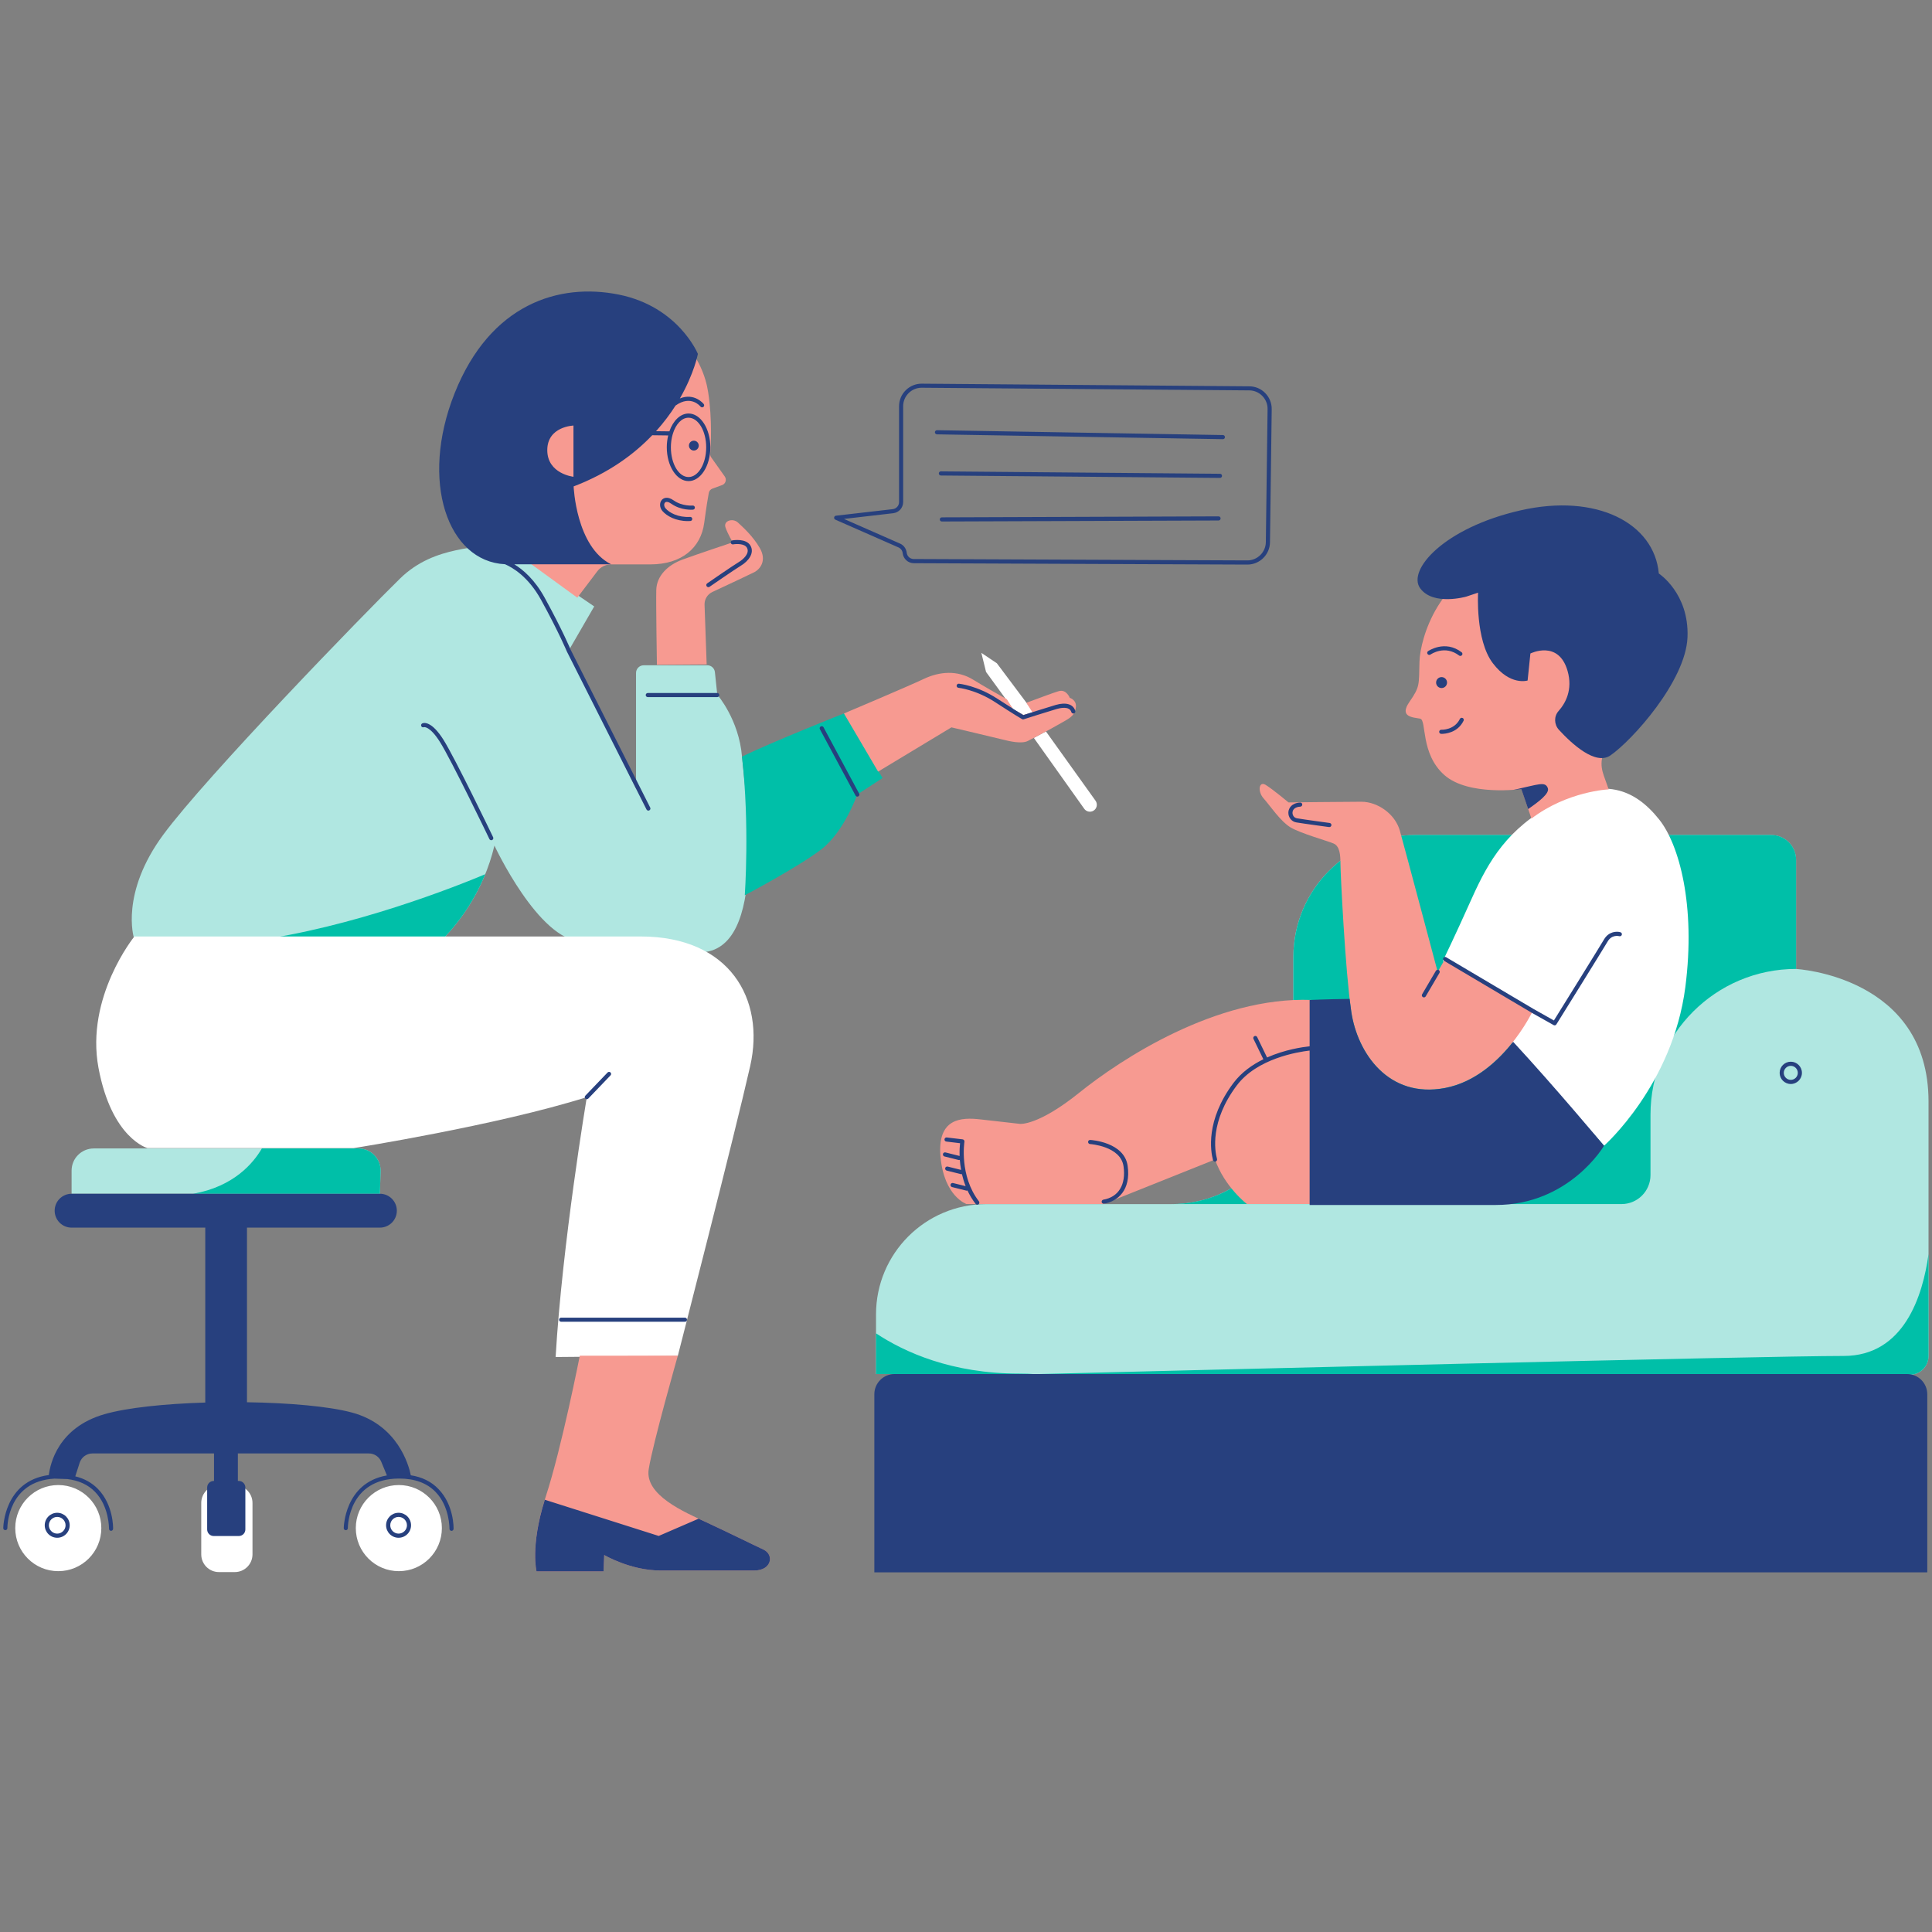 <svg xmlns="http://www.w3.org/2000/svg" xmlns:xlink="http://www.w3.org/1999/xlink" width="1080" viewBox="0 0 810 810" height="1080" preserveAspectRatio="xMidYMid meet"><rect x="0" y="0" width="810" height="810" fill="#808080" stroke="none"/><defs><clipPath id="3dd903df51"><path d="M 6 273 L 708 273 L 708 659.18 L 6 659.18 Z M 6 273 " clip-rule="nonzero"></path></clipPath><clipPath id="9cfbb3a749"><path d="M 1 122 L 809 122 L 809 659.18 L 1 659.18 Z M 1 122 " clip-rule="nonzero"></path></clipPath></defs><path fill="#b0e7e1" d="M 808.543 461.809 L 808.543 568.535 C 808.543 572.863 805.043 576.367 800.719 576.348 L 375.039 576.07 L 367.277 576.07 L 367.277 551.062 C 367.277 525.527 387.965 504.832 413.484 504.832 L 491.09 504.832 C 519.336 504.832 542.234 481.926 542.234 453.664 L 542.234 401.258 C 542.234 373 565.129 350.09 593.375 350.09 L 742.609 350.09 C 748.355 350.09 753.012 354.746 753.012 360.496 L 753.012 406.246 C 753.027 406.246 808.543 409.234 808.543 461.809 Z M 300.719 291.242 L 299.727 281.793 C 299.562 280.16 298.176 278.922 296.539 278.922 L 269.879 278.922 C 268.113 278.922 266.66 280.355 266.66 282.141 L 266.66 330.535 L 238.434 272.742 L 249.129 254.246 L 208.586 226.664 C 201.453 230.875 182.633 227.969 167.711 242.566 C 152.785 257.168 86.621 325.332 68.461 349.941 C 50.305 374.551 56.133 393.148 56.133 393.148 C 56.133 393.148 119.078 395.016 180.57 396.699 C 181.758 396.238 182.797 395.84 183.988 395.379 C 192.258 387.285 202.66 373.855 207.297 354.516 C 207.297 354.516 225.754 394.223 243.746 394.684 C 247.809 394.785 250.367 396.285 251.887 398.531 C 271.562 398.996 286.734 399.293 293.238 399.293 C 322.754 399.293 312.371 332.766 311.086 317.188 C 309.797 301.629 300.719 291.242 300.719 291.242 Z M 150.277 481.496 L 39.309 481.496 C 34.176 481.496 30.016 485.656 30.016 490.793 L 30.016 500.488 L 159.273 500.488 L 159.57 491.074 C 159.738 485.84 155.527 481.496 150.277 481.496 Z M 150.277 481.496 " fill-opacity="1" fill-rule="nonzero"></path><path fill="#00bfa8" d="M 679.828 504.816 L 491.105 504.816 C 519.352 504.816 542.25 481.906 542.25 453.648 L 542.25 401.242 C 542.25 372.98 565.148 350.074 593.391 350.074 L 742.629 350.074 C 748.371 350.074 753.027 354.73 753.027 360.48 L 753.027 406.23 C 719.301 406.23 691.98 433.582 691.98 467.309 L 691.98 492.66 C 691.965 499.383 686.531 504.816 679.828 504.816 Z M 353.84 299.105 C 353.84 299.105 324.125 310.879 311.086 317.207 C 314.352 345.762 312.258 375.344 312.258 375.344 C 312.258 375.344 334.723 363.484 344.348 356.086 C 353.973 348.668 359.402 333.109 359.402 333.109 L 370.02 326.191 Z M 772.969 568.488 C 739.309 568.488 495.613 574.566 433.922 576.117 C 432.039 575.969 429.844 575.887 427.27 575.887 C 398.957 575.887 379.164 566.887 367.277 559.008 L 367.277 576.07 L 375.039 576.07 L 433.938 576.102 L 800.719 576.348 C 805.043 576.348 808.543 572.848 808.543 568.535 L 808.543 525.793 C 806.168 543.152 798.344 568.488 772.969 568.488 Z M 180.586 396.699 C 181.773 396.238 182.816 395.84 184.004 395.379 C 190.441 389.086 198.152 379.539 203.434 366.523 C 191.516 371.527 147.734 389.004 105.176 394.586 C 127.117 395.215 153.977 395.973 180.586 396.699 Z M 150.277 481.496 L 109.781 481.496 C 106.184 487.707 97.945 497.484 80.992 500.488 L 159.273 500.488 L 159.57 491.074 C 159.738 485.84 155.527 481.496 150.277 481.496 Z M 150.277 481.496 " fill-opacity="1" fill-rule="nonzero"></path><g clip-path="url(#3dd903df51)"><path fill="#ffffff" d="M 706.59 413.812 C 701.289 454.902 672.531 480.324 672.531 480.324 L 632.699 435.531 L 604.949 402.828 C 604.949 402.828 609.902 392.652 617.031 376.715 C 624.18 360.777 632.039 347.316 652.078 336.613 C 672.137 325.895 685.129 330.434 695.594 343.551 C 703.996 354.039 710.996 379.59 706.59 413.812 Z M 268.609 392.621 C 231.383 392.621 56.344 392.621 56.344 392.621 C 56.344 392.621 35.758 417.973 41.289 447.688 C 46.836 477.398 61.875 481.363 61.875 481.363 L 148.215 481.363 C 148.215 481.363 208.402 471.848 246.027 459.973 C 246.027 459.973 235.723 521.383 232.949 568.934 L 284.16 568.504 C 284.16 568.504 308.195 475.02 314.535 446.895 C 320.875 418.766 305.836 392.621 268.609 392.621 Z M 411.438 273.719 L 413.402 281.711 L 424.793 297.352 L 429.07 299.781 L 433.312 298.59 L 417.941 278.078 Z M 438.512 306.652 L 433.445 309.375 L 454.574 339.09 C 455.434 340.297 457.066 340.66 458.355 339.949 C 459.875 339.105 460.32 337.125 459.312 335.703 Z M 167.215 622.613 C 157.242 622.613 149.172 630.688 149.172 640.664 C 149.172 650.641 157.242 658.719 167.215 658.719 C 177.188 658.719 185.258 650.641 185.258 640.664 C 185.258 630.707 177.188 622.613 167.215 622.613 Z M 24.434 622.613 C 14.465 622.613 6.391 630.688 6.391 640.664 C 6.391 650.641 14.465 658.719 24.434 658.719 C 34.406 658.719 42.48 650.641 42.48 640.664 C 42.48 630.707 34.406 622.613 24.434 622.613 Z M 98.457 622.711 L 91.773 622.711 C 87.695 622.711 84.375 626.031 84.375 630.109 L 84.375 651.699 C 84.375 655.777 87.695 659.098 91.773 659.098 L 98.457 659.098 C 102.535 659.098 105.855 655.777 105.855 651.699 L 105.855 630.109 C 105.855 626.016 102.535 622.711 98.457 622.711 Z M 98.457 622.711 " fill-opacity="1" fill-rule="nonzero"></path></g><path fill="#f79a91" d="M 676.051 308.898 C 670.719 316.215 670.816 320.676 672.402 325.199 C 673.508 328.355 674.449 330.949 674.449 330.949 C 674.449 330.949 657.23 331.656 642.059 343.188 L 637.848 330.816 C 637.848 330.816 615.645 333.902 605.527 324.918 C 595.406 315.918 598.211 301.863 595.406 301.301 C 592.602 300.738 586.41 300.738 590.918 294.266 C 595.406 287.789 594.844 287.227 595.125 277.402 C 595.406 267.559 603.562 239.727 629.977 234.953 C 656.387 230.18 675.504 236.078 685.344 255.766 C 695.164 275.453 681.398 301.598 676.051 308.898 Z M 602.754 407.453 C 602.754 407.453 588.887 355.375 586.906 348.305 C 584.922 341.238 577.578 336.133 570.777 336.133 C 563.992 336.133 540.219 336.414 540.219 336.414 C 540.219 336.414 533.434 330.75 530.594 329.047 C 527.773 327.348 527.195 331.871 529.754 334.715 C 532.297 337.539 536.82 344.344 541.062 346.887 C 545.305 349.43 556.613 352.551 559.172 353.676 C 561.715 354.812 561.992 358.48 561.992 362.164 C 561.992 365.848 563.973 406.891 566.516 424.148 C 569.059 441.41 582.066 460.668 605.84 456.125 C 629.594 451.602 642.621 423.852 642.621 423.852 L 605.84 402.066 Z M 452.477 458.125 C 435.062 472.129 427.602 471.188 427.602 471.188 C 427.602 471.188 419.195 470.246 411.125 469.324 C 403.035 468.383 392.766 468.695 394.336 485.195 C 395.887 501.68 405.215 504.801 405.215 504.801 L 462.746 504.801 L 509.398 486.137 C 513.441 497.648 522.77 504.801 522.77 504.801 L 549.828 504.801 L 549.828 419.227 C 509.859 417.773 469.895 444.117 452.477 458.125 Z M 304.152 221.078 C 305.074 223.836 307.223 227.371 307.223 227.371 C 307.223 227.371 292.496 232.277 286.191 234.59 C 279.898 236.887 275.293 241.492 275.145 247.34 C 274.996 253.172 275.41 278.707 275.41 278.707 L 296.277 278.559 L 295.387 253.566 C 295.301 251.289 296.574 249.176 298.652 248.199 C 304.035 245.688 314.121 240.965 316.121 239.957 C 318.875 238.57 321.484 234.887 318.578 229.816 C 315.656 224.746 311.516 221.062 309.367 219.066 C 307.223 217.098 303.227 218.32 304.152 221.078 Z M 242.047 250.578 L 250.434 239.496 C 251.805 237.68 253.949 236.621 256.211 236.621 L 272.719 236.621 C 285.859 236.621 293.832 229.652 295.238 219.281 C 296.16 212.375 296.82 208.477 297.168 206.645 C 297.316 205.82 297.895 205.156 298.672 204.859 L 302.746 203.375 C 304.219 202.844 304.762 201.062 303.871 199.789 L 298.191 191.781 C 297.879 191.332 297.711 190.789 297.762 190.242 C 298.012 187.172 298.688 176.09 296.902 164.43 C 294.809 150.703 284.375 133.855 259.941 129.809 C 235.508 125.762 214.051 132.5 203.285 154.633 C 192.523 176.766 218.359 217.727 218.359 217.727 L 210.914 227.918 Z M 320.082 649.668 C 315.523 647.551 306.395 642.992 296.559 638.418 C 286.719 633.859 270.227 626.824 271.977 615.941 C 273.727 605.055 284.191 568.355 284.191 568.355 L 243.086 568.387 C 243.086 568.387 235.461 607.152 228.789 627.516 C 222.121 647.898 224.945 658.801 224.945 658.801 L 253.043 658.801 L 253.32 651.945 C 253.32 651.945 264.266 658.438 276.895 658.438 C 289.523 658.438 308.84 658.438 316.219 658.438 C 323.582 658.453 324.637 651.781 320.082 649.668 Z M 420.434 310.07 C 423.258 310.781 428.375 312.02 431.035 310.598 C 433.676 309.18 438.973 306.535 443.578 303.875 C 448.168 301.234 450.297 300.523 450.992 296.988 C 451.703 293.453 448.516 292.578 448.516 292.578 C 448.516 292.578 447.098 288.863 443.926 289.754 C 441.68 290.383 434.598 293.09 430.309 294.645 L 432.848 298.609 L 429.051 299.797 L 424.777 297.371 L 422.137 293.176 C 417.992 290.844 411.984 287.426 408.004 284.965 C 401.418 280.887 393.875 281.512 387.285 284.652 C 380.699 287.789 353.84 299.121 353.84 299.121 L 368.152 323.5 L 398.891 304.949 C 398.875 304.934 417.613 309.359 420.434 310.07 Z M 420.434 310.07 " fill-opacity="1" fill-rule="nonzero"></path><g clip-path="url(#9cfbb3a749)"><path fill="#27407e" d="M 808.016 584.543 L 808.016 659.211 L 366.57 659.211 L 366.57 584.543 C 366.57 579.867 370.367 576.07 375.039 576.07 L 799.547 576.07 C 804.219 576.07 808.016 579.867 808.016 584.543 Z M 549.066 438.668 C 546.098 438.98 538.684 440.039 531.223 443.359 L 527.078 434.805 C 526.863 434.375 526.352 434.191 525.922 434.406 C 525.492 434.621 525.312 435.133 525.527 435.562 L 529.672 444.102 C 525.031 446.383 520.492 449.57 517.125 454.043 C 505.32 469.801 507.582 482.766 508.555 486.367 C 508.656 486.746 509.004 487.012 509.398 487.012 C 509.48 487.012 509.547 486.996 509.629 486.98 C 510.09 486.848 510.355 486.383 510.238 485.922 C 509.316 482.52 507.188 470.215 518.512 455.102 C 527.012 443.773 544.051 441.031 549.066 440.453 L 549.066 505.195 C 549.066 505.195 596.082 505.195 627.051 505.195 C 658.023 505.195 672.5 480.355 672.5 480.355 C 672.5 480.355 651.996 455.797 634.398 436.785 C 628.191 444.68 618.551 453.746 605.855 456.16 C 582.102 460.684 569.074 441.441 566.535 424.184 C 566.301 422.582 566.07 420.766 565.84 418.797 C 555.953 418.914 549.066 419.246 549.066 419.246 Z M 614.738 250.133 L 619.691 248.48 C 619.691 248.48 618.52 268.316 625.832 277.996 C 633.145 287.676 640.457 285.312 640.457 285.312 L 641.629 273.98 C 641.629 273.98 653.434 268.086 657.215 281.297 C 659.477 289.211 656.32 294.844 653.434 298.098 C 651.434 300.344 651.551 303.762 653.582 305.973 C 659.027 311.902 668.918 321.004 675.156 316.727 C 684.121 310.582 706.789 285.559 707.496 267.129 C 708.207 248.711 695.461 240.438 695.461 240.438 C 693.582 219.41 669.496 206.66 637.402 213.992 C 605.293 221.328 589.957 239.031 595.391 246.598 C 600.82 254.145 614.738 250.133 614.738 250.133 Z M 602.094 286.172 C 602.094 287.441 603.117 288.469 604.387 288.469 C 605.656 288.469 606.68 287.441 606.68 286.172 C 606.68 284.898 605.656 283.875 604.387 283.875 C 603.117 283.875 602.094 284.898 602.094 286.172 Z M 612.262 275.008 C 612.523 275.008 612.773 274.891 612.953 274.66 C 613.25 274.277 613.168 273.734 612.789 273.453 C 605.773 268.117 598.789 272.957 598.723 273.008 C 598.328 273.289 598.246 273.816 598.527 274.215 C 598.809 274.609 599.336 274.691 599.73 274.43 C 599.98 274.262 605.758 270.281 611.75 274.84 C 611.898 274.941 612.078 275.008 612.262 275.008 Z M 604.418 307.676 C 605.625 307.676 611.074 307.379 613.613 302.176 C 613.828 301.746 613.648 301.234 613.219 301.02 C 612.789 300.82 612.277 300.988 612.062 301.414 C 609.77 306.125 604.504 305.957 604.289 305.941 C 603.844 305.926 603.414 306.289 603.379 306.766 C 603.363 307.246 603.727 307.641 604.207 307.676 C 604.223 307.676 604.305 307.676 604.418 307.676 Z M 605.426 402.828 L 642.223 424.629 L 651.352 429.766 C 651.484 429.848 651.633 429.883 651.781 429.883 C 652.078 429.883 652.359 429.734 652.523 429.469 C 652.723 429.156 671.871 398.367 674.02 394.719 C 675.801 391.68 678.758 392.473 678.887 392.504 C 679.336 392.637 679.828 392.371 679.961 391.91 C 680.094 391.449 679.828 390.969 679.367 390.836 C 677.863 390.391 674.496 390.457 672.516 393.824 C 670.551 397.16 654.375 423.191 651.484 427.832 L 643.098 423.109 L 606.316 401.324 C 605.906 401.078 605.379 401.207 605.129 401.621 C 604.883 402.051 605.016 402.578 605.426 402.828 Z M 746.125 449.801 C 746.125 447.223 748.223 445.125 750.797 445.125 C 753.375 445.125 755.469 447.223 755.469 449.801 C 755.469 452.375 753.375 454.473 750.797 454.473 C 748.223 454.473 746.125 452.375 746.125 449.801 Z M 747.859 449.801 C 747.859 451.418 749.18 452.738 750.797 452.738 C 752.418 452.738 753.738 451.418 753.738 449.801 C 753.738 448.18 752.418 446.859 750.797 446.859 C 749.18 446.859 747.859 448.18 747.859 449.801 Z M 462.598 502.965 C 462.117 503.051 461.805 503.496 461.887 503.973 C 461.953 504.387 462.332 504.684 462.746 504.684 C 462.797 504.684 462.844 504.684 462.895 504.668 C 468.621 503.66 474.219 498.969 472.766 488.762 C 471.348 478.887 457.68 477.961 457.102 477.926 C 456.621 477.895 456.207 478.258 456.191 478.738 C 456.176 479.215 456.523 479.629 457 479.645 C 457.133 479.66 469.844 480.504 471.051 488.992 C 472.141 496.641 468.984 501.859 462.598 502.965 Z M 399.586 495.996 C 399.105 495.883 398.645 496.16 398.527 496.625 C 398.414 497.086 398.695 497.566 399.156 497.68 L 405.098 499.168 C 405.164 499.184 405.23 499.199 405.312 499.199 C 405.43 499.199 405.512 499.137 405.609 499.102 C 406.504 501.02 407.625 502.918 409.043 504.75 C 409.211 504.965 409.473 505.082 409.738 505.082 C 409.918 505.082 410.102 505.016 410.266 504.898 C 410.645 504.602 410.711 504.059 410.43 503.676 C 402.109 492.875 404.324 478.82 404.34 478.688 C 404.371 478.457 404.324 478.207 404.176 478.027 C 404.043 477.844 403.828 477.715 403.582 477.68 L 396.945 476.887 C 396.48 476.82 396.035 477.168 395.988 477.648 C 395.938 478.125 396.266 478.555 396.746 478.605 L 402.508 479.297 C 402.391 480.355 402.242 482.238 402.324 484.648 L 396.398 483.164 C 395.938 483.047 395.457 483.328 395.344 483.789 C 395.227 484.254 395.508 484.734 395.969 484.848 L 401.914 486.336 C 401.98 486.352 402.062 486.367 402.129 486.367 C 402.227 486.367 402.309 486.301 402.41 486.27 C 402.508 487.574 402.672 489.012 402.953 490.496 L 397.34 489.094 C 396.879 488.977 396.398 489.258 396.285 489.719 C 396.168 490.184 396.449 490.66 396.91 490.777 L 402.855 492.266 C 402.922 492.281 402.984 492.297 403.07 492.297 C 403.152 492.297 403.219 492.246 403.285 492.215 C 403.664 493.867 404.176 495.566 404.852 497.301 Z M 648.926 330.402 C 647.805 327.512 645.227 328.832 634.613 331.16 C 636.609 331.012 637.832 330.848 637.832 330.848 L 640.688 339.207 C 645.129 336.117 649.801 332.633 648.926 330.402 Z M 543.438 344.789 C 546.789 345.352 557.125 346.738 557.223 346.754 C 557.254 346.754 557.305 346.754 557.34 346.754 C 557.766 346.754 558.129 346.441 558.195 346.012 C 558.262 345.531 557.934 345.102 557.453 345.035 C 557.355 345.02 547.035 343.633 543.719 343.07 C 542.449 342.855 541.836 341.668 541.887 340.641 C 541.969 339.207 543.191 338.297 545.156 338.199 C 545.633 338.18 545.996 337.77 545.98 337.289 C 545.965 336.812 545.586 336.449 545.074 336.465 C 541.605 336.645 540.254 338.777 540.152 340.543 C 540.055 342.625 541.457 344.441 543.438 344.789 Z M 596.547 418.039 C 596.676 418.121 596.824 418.156 596.992 418.156 C 597.289 418.156 597.57 418.004 597.734 417.727 L 603.512 407.883 C 603.758 407.469 603.609 406.941 603.199 406.691 C 602.785 406.445 602.258 406.594 602.008 407.004 L 596.23 416.852 C 595.984 417.277 596.133 417.809 596.547 418.039 Z M 320.082 649.668 C 315.523 647.551 306.395 642.992 296.559 638.418 C 295.418 637.891 294.18 637.312 292.891 636.719 L 276.168 643.953 L 228.41 628.773 C 222.27 648.328 224.945 658.801 224.945 658.801 L 253.043 658.801 L 253.32 651.945 C 253.32 651.945 264.266 658.438 276.895 658.438 C 289.523 658.438 308.84 658.438 316.219 658.438 C 323.582 658.453 324.637 651.781 320.082 649.668 Z M 290.895 188.891 C 292.035 188.891 292.957 187.965 292.957 186.824 C 292.957 185.684 292.035 184.762 290.895 184.762 C 289.754 184.762 288.832 185.684 288.832 186.824 C 288.848 187.98 289.754 188.891 290.895 188.891 Z M 281.484 211.219 C 285.578 214.109 290.352 213.695 290.547 213.68 C 291.027 213.629 291.375 213.219 291.324 212.738 C 291.273 212.262 290.879 211.914 290.383 211.961 C 290.332 211.961 286.043 212.324 282.477 209.816 C 279.52 207.734 277.902 209.09 277.488 209.566 C 276.402 210.773 276.5 212.84 277.738 214.258 C 279.555 216.34 283.25 218.469 288.367 218.469 C 288.715 218.469 289.062 218.453 289.426 218.438 C 289.906 218.402 290.266 218.008 290.234 217.527 C 290.203 217.051 289.82 216.668 289.328 216.719 C 284.273 217 280.625 214.953 279.043 213.137 C 278.332 212.309 278.332 211.234 278.777 210.742 C 279.258 210.18 280.262 210.359 281.484 211.219 Z M 307.371 228.23 C 308.641 228 312.176 227.816 313.164 229.652 C 314.453 232.012 311.578 234.559 309.68 235.695 C 307.156 237.215 296.922 244.27 296.492 244.582 C 296.094 244.848 295.996 245.391 296.277 245.789 C 296.441 246.035 296.723 246.168 296.988 246.168 C 297.152 246.168 297.332 246.117 297.48 246.02 C 297.582 245.953 308.098 238.688 310.574 237.199 C 313.824 235.25 316.352 231.914 314.684 228.844 C 312.883 225.555 307.305 226.512 307.074 226.547 C 306.594 226.629 306.297 227.074 306.379 227.555 C 306.445 228 306.906 228.312 307.371 228.23 Z M 349.715 216.934 C 349.781 216.555 350.078 216.242 350.473 216.207 L 374.277 213.465 C 375.797 213.285 376.938 212.012 376.938 210.492 L 376.938 170.324 C 376.938 167.781 377.926 165.387 379.742 163.602 C 381.543 161.82 383.984 160.828 386.477 160.859 L 523.777 161.969 C 526.32 161.984 528.695 162.992 530.461 164.809 C 532.23 166.625 533.203 169.02 533.172 171.562 L 532.445 227.355 C 532.379 232.527 528.137 236.703 522.984 236.703 C 522.969 236.703 522.953 236.703 522.953 236.703 L 383.125 236.125 C 380.715 236.109 378.719 234.309 378.453 231.914 C 378.34 230.855 377.664 229.934 376.688 229.504 L 350.242 217.875 C 349.863 217.711 349.648 217.332 349.715 216.934 Z M 353.84 217.562 L 377.348 227.902 C 378.883 228.578 379.957 230.031 380.137 231.715 C 380.305 233.234 381.574 234.375 383.109 234.375 L 522.934 234.953 C 522.953 234.953 522.953 234.953 522.969 234.953 C 527.176 234.953 530.645 231.535 530.711 227.305 L 531.438 171.512 C 531.469 169.434 530.676 167.484 529.227 165.996 C 527.773 164.512 525.84 163.684 523.762 163.668 L 386.461 162.562 C 386.445 162.562 386.41 162.562 386.395 162.562 C 384.348 162.562 382.418 163.355 380.949 164.809 C 379.477 166.277 378.652 168.227 378.652 170.309 L 378.652 210.477 C 378.652 212.887 376.852 214.902 374.461 215.168 Z M 392.816 182.102 L 512.684 184.133 C 512.684 184.133 512.699 184.133 512.699 184.133 C 513.18 184.133 513.559 183.754 513.559 183.273 C 513.574 182.793 513.18 182.398 512.699 182.398 L 392.832 180.367 C 392.387 180.367 391.957 180.746 391.957 181.227 C 391.957 181.688 392.34 182.086 392.816 182.102 Z M 511.496 198.633 L 394.469 197.625 C 393.988 197.625 393.609 198.008 393.609 198.484 C 393.609 198.965 393.988 199.359 394.469 199.359 L 511.477 200.367 C 511.957 200.367 512.336 199.988 512.336 199.508 C 512.352 199.031 511.973 198.633 511.496 198.633 Z M 510.883 216.488 L 394.863 216.902 C 394.387 216.902 394.004 217.297 394.004 217.777 C 394.004 218.254 394.402 218.637 394.863 218.637 L 510.883 218.223 C 511.363 218.223 511.742 217.824 511.742 217.348 C 511.742 216.867 511.363 216.488 510.883 216.488 Z M 301.574 291.406 C 301.574 290.93 301.195 290.547 300.719 290.547 L 271.582 290.547 C 271.102 290.547 270.723 290.93 270.723 291.406 C 270.723 291.887 271.102 292.266 271.582 292.266 L 300.719 292.266 C 301.195 292.266 301.574 291.887 301.574 291.406 Z M 345.273 304.918 C 345.043 304.488 344.531 304.34 344.102 304.57 C 343.672 304.801 343.523 305.312 343.754 305.742 L 358.68 333.523 C 358.828 333.82 359.141 333.988 359.438 333.988 C 359.57 333.988 359.719 333.953 359.852 333.887 C 360.262 333.656 360.426 333.145 360.195 332.715 Z M 172.234 618.516 C 171.375 614.254 166.77 597.406 147.586 592.223 C 137.93 589.613 121.207 588.16 103.543 587.895 L 103.543 514.691 L 159.273 514.691 C 163.188 514.691 166.375 511.523 166.375 507.59 C 166.375 503.676 163.203 500.488 159.273 500.488 L 30.016 500.488 C 26.102 500.488 22.918 503.66 22.918 507.59 C 22.918 511.504 26.086 514.691 30.016 514.691 L 86.059 514.691 L 86.059 588.027 C 69.254 588.539 53.391 590.141 43.766 592.914 C 24.402 598.496 21.051 613.676 20.473 618.418 C 1.605 620.945 1.371 640.465 1.371 640.664 C 1.371 641.145 1.754 641.523 2.23 641.523 C 2.711 641.523 3.09 641.145 3.09 640.664 C 3.09 639.84 3.32 621.043 22.801 619.922 L 28.215 620.102 C 33.004 620.68 36.898 622.445 39.82 625.438 C 45.828 631.582 45.699 640.812 45.699 640.914 C 45.68 641.391 46.062 641.789 46.539 641.805 C 46.539 641.805 46.555 641.805 46.555 641.805 C 47.02 641.805 47.414 641.426 47.414 640.961 C 47.43 640.551 47.578 630.922 41.059 624.246 C 38.531 621.652 35.348 619.887 31.566 618.961 L 33.398 613.266 C 34.141 610.953 36.305 609.367 38.746 609.367 L 89.727 609.367 L 89.727 620.895 L 89.594 620.895 C 88.09 620.895 86.852 622.117 86.852 623.637 L 86.852 641.242 C 86.852 642.746 88.074 643.984 89.594 643.984 L 100.125 643.984 C 101.629 643.984 102.867 642.762 102.867 641.242 L 102.867 623.637 C 102.867 622.133 101.645 620.895 100.125 620.895 L 99.73 620.895 L 99.73 609.367 L 154.652 609.367 C 156.93 609.367 158.977 610.738 159.836 612.836 L 162.215 618.582 C 144.367 621.672 144.121 640.465 144.121 640.68 C 144.121 641.16 144.5 641.539 144.977 641.539 C 145.457 641.539 145.836 641.16 145.836 640.68 C 145.836 639.84 146.117 619.887 167.398 619.887 C 173.852 619.887 178.953 621.754 182.566 625.453 C 188.578 631.598 188.445 640.828 188.445 640.93 C 188.43 641.406 188.809 641.805 189.285 641.82 C 189.285 641.82 189.305 641.82 189.305 641.82 C 189.766 641.82 190.16 641.441 190.16 640.977 C 190.18 640.566 190.328 630.938 183.805 624.266 C 180.867 621.176 176.973 619.258 172.234 618.516 Z M 185.918 310.137 C 180.883 302.16 177.68 303.02 177.086 303.266 C 176.641 303.449 176.426 303.977 176.609 304.406 C 176.805 304.852 177.285 305.066 177.715 304.867 C 177.73 304.852 180.156 304.258 184.434 311.047 C 189.254 318.676 205.035 351.445 205.184 351.773 C 205.332 352.09 205.645 352.27 205.961 352.27 C 206.094 352.27 206.207 352.238 206.34 352.188 C 206.77 351.973 206.949 351.461 206.754 351.031 C 206.125 349.695 190.773 317.852 185.918 310.137 Z M 211.723 236.555 C 187.734 235.398 175.883 201.887 190.574 164.941 C 205.516 127.348 234.402 118.461 259.465 123.516 C 284.508 128.57 292.594 148.375 292.594 148.375 C 292.594 148.375 291.078 156.551 285.035 167.055 C 291.176 164.543 295.004 169.332 295.039 169.398 C 295.336 169.781 295.27 170.324 294.891 170.605 C 294.727 170.723 294.543 170.785 294.363 170.785 C 294.098 170.785 293.852 170.672 293.684 170.457 C 293.52 170.258 289.625 165.453 283.219 170.043 C 281.008 173.512 278.316 177.145 275.047 180.781 L 280.645 180.844 C 282.18 176.402 285.215 173.363 288.684 173.363 C 293.719 173.363 297.812 179.723 297.812 187.535 C 297.812 195.348 293.719 201.707 288.684 201.707 C 283.648 201.707 279.555 195.348 279.555 187.535 C 279.555 185.785 279.77 184.117 280.148 182.562 L 273.445 182.48 C 265.77 190.508 255.156 198.336 240.496 203.934 C 240.496 203.934 241.469 229.238 256.227 236.59 C 256.227 236.59 239.141 236.59 215.633 236.59 C 219.316 238.836 224.203 243.012 228.395 250.66 C 235.973 264.469 239.223 272.312 239.242 272.395 L 272.605 338.594 C 272.816 339.023 272.652 339.535 272.223 339.75 C 272.094 339.816 271.961 339.852 271.828 339.852 C 271.516 339.852 271.199 339.668 271.051 339.371 L 237.656 273.141 C 237.59 273.008 234.387 265.227 226.859 251.52 C 221.543 241.824 214.973 237.961 211.723 236.555 Z M 282.129 181.754 C 282.129 181.902 282.078 182.02 282.012 182.148 C 281.535 183.785 281.27 185.617 281.27 187.566 C 281.27 194.422 284.59 200.004 288.668 200.004 C 292.742 200.004 296.078 194.422 296.078 187.566 C 296.078 180.715 292.762 175.129 288.668 175.129 C 285.828 175.113 283.367 177.805 282.129 181.754 Z M 229.449 188.723 C 229.449 198.684 240.43 199.891 240.43 199.891 L 240.43 178.418 C 240.43 178.418 229.449 178.766 229.449 188.723 Z M 428.508 301.5 C 428.641 301.582 428.789 301.613 428.938 301.613 C 429.02 301.613 429.117 301.598 429.199 301.566 C 429.301 301.531 439.684 298.211 443.117 297.219 C 444.34 296.875 448.383 295.898 449.16 298.527 C 449.293 298.988 449.77 299.254 450.234 299.105 C 450.695 298.973 450.957 298.492 450.809 298.031 C 449.984 295.223 446.93 294.297 442.621 295.551 C 439.535 296.461 430.918 299.203 429.035 299.797 C 428.047 299.219 424.762 297.238 418.074 292.895 C 409.723 287.461 402.324 286.684 402.012 286.648 C 401.551 286.602 401.121 286.949 401.07 287.426 C 401.023 287.906 401.367 288.316 401.848 288.367 C 401.914 288.367 409.129 289.129 417.133 294.332 C 425.34 299.68 428.375 301.434 428.508 301.5 Z M 234.402 553.293 C 234.402 553.77 234.785 554.152 235.262 554.152 L 287.18 554.152 C 287.66 554.152 288.039 553.77 288.039 553.293 C 288.039 552.812 287.66 552.434 287.18 552.434 L 235.262 552.434 C 234.785 552.434 234.402 552.812 234.402 553.293 Z M 246.652 460.57 L 255.98 450.84 C 256.309 450.492 256.293 449.949 255.945 449.617 C 255.602 449.289 255.055 449.305 254.727 449.652 L 245.398 459.379 C 245.066 459.727 245.086 460.273 245.43 460.602 C 245.598 460.766 245.812 460.848 246.027 460.848 C 246.258 460.832 246.488 460.75 246.652 460.57 Z M 172.332 639.477 C 172.332 642.367 169.988 644.711 167.098 644.711 C 164.211 644.711 161.867 642.367 161.867 639.477 C 161.867 636.586 164.211 634.238 167.098 634.238 C 169.988 634.238 172.332 636.586 172.332 639.477 Z M 170.617 639.477 C 170.617 637.543 169.047 635.973 167.117 635.973 C 165.184 635.973 163.617 637.543 163.617 639.477 C 163.617 641.406 165.184 642.977 167.117 642.977 C 169.047 642.961 170.617 641.391 170.617 639.477 Z M 29.223 639.477 C 29.223 642.367 26.879 644.711 23.988 644.711 C 21.102 644.711 18.758 642.367 18.758 639.477 C 18.758 636.586 21.117 634.238 23.988 634.238 C 26.863 634.238 29.223 636.586 29.223 639.477 Z M 27.488 639.477 C 27.488 637.543 25.922 635.973 23.988 635.973 C 22.059 635.973 20.488 637.543 20.488 639.477 C 20.488 641.406 22.059 642.977 23.988 642.977 C 25.922 642.977 27.488 641.391 27.488 639.477 Z M 27.488 639.477 " fill-opacity="1" fill-rule="nonzero"></path></g></svg>